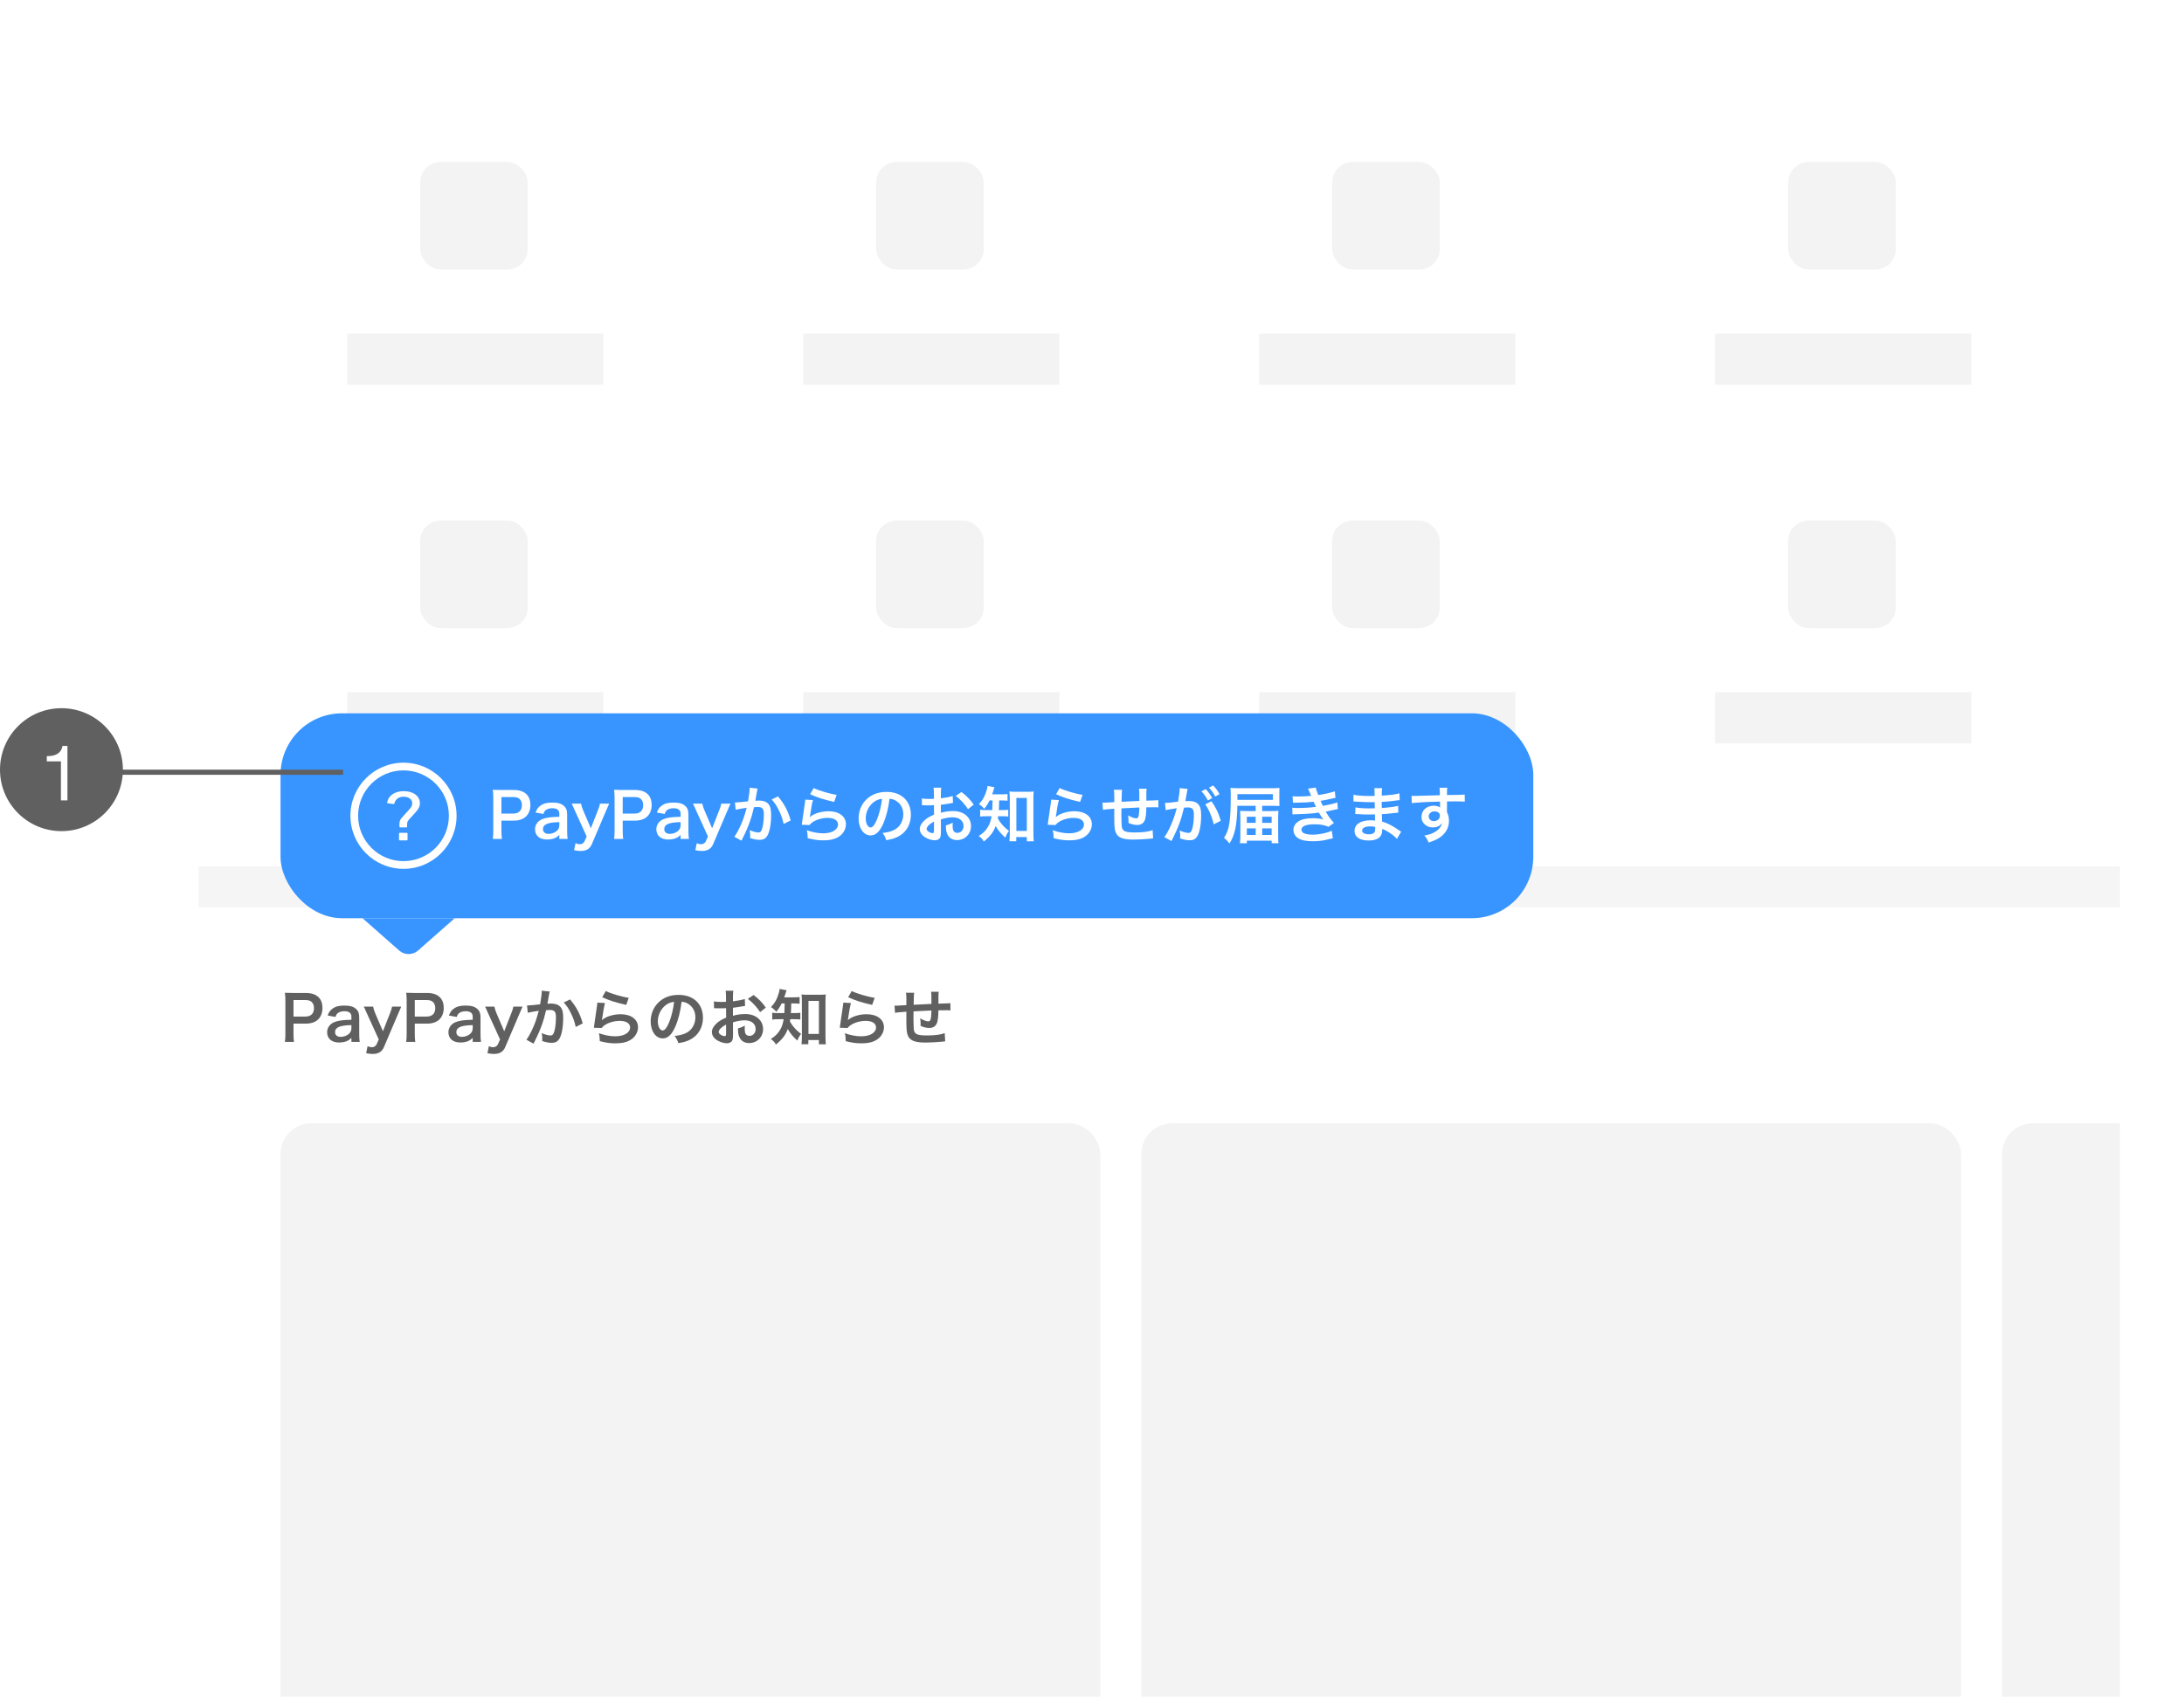<svg width="341" height="265" viewBox="0 0 341 265" fill="none" xmlns="http://www.w3.org/2000/svg">
<g clip-path="url(#clip0)">
<g filter="url(#filter0_d)">
<g clip-path="url(#clip1)">
<rect width="300" height="256" transform="translate(31 9)" fill="white"/>
<g filter="url(#filter1_d)">
<rect x="31" y="9" width="300" height="260.279" fill="white"/>
</g>
<rect x="43.8" y="175.429" width="128" height="144" rx="4.8" fill="#F3F3F3"/>
<rect x="178.2" y="175.429" width="128" height="144" rx="4.8" fill="#F3F3F3"/>
<rect x="312.6" y="175.429" width="128" height="144" rx="4.8" fill="#F3F3F3"/>
<path d="M45.902 162.716C45.845 162.351 45.826 161.986 45.826 161.468V159.865H47.659C48.581 159.865 49.234 159.644 49.704 159.173C50.126 158.732 50.347 158.137 50.347 157.407C50.347 156.716 50.146 156.14 49.752 155.756C49.291 155.295 48.638 155.074 47.707 155.074H45.701C45.192 155.074 44.894 155.065 44.482 155.045C44.539 155.477 44.558 155.823 44.558 156.284V161.477C44.558 161.996 44.539 162.332 44.482 162.716H45.902ZM45.826 158.761V156.178H47.659C48.168 156.178 48.485 156.284 48.706 156.524C48.917 156.745 49.022 157.061 49.022 157.445C49.022 158.29 48.542 158.761 47.659 158.761H45.826ZM54.868 162.716H56.164C56.107 162.284 56.087 162.025 56.087 161.516V158.933C56.087 158.281 55.963 157.916 55.636 157.609C55.223 157.205 54.667 157.042 53.745 157.042C52.919 157.042 52.382 157.186 51.911 157.532C51.547 157.791 51.374 158.041 51.153 158.597L52.382 158.818C52.497 158.473 52.583 158.338 52.766 158.204C52.987 158.031 53.38 157.925 53.764 157.925C54.494 157.925 54.868 158.213 54.868 158.77V159.26C53.495 159.289 52.785 159.385 52.161 159.644C51.499 159.922 51.076 160.527 51.076 161.199C51.076 162.207 51.787 162.812 52.958 162.812C53.265 162.812 53.572 162.773 53.851 162.697C54.244 162.591 54.484 162.457 54.868 162.092V162.716ZM54.868 160.575C54.868 160.911 54.753 161.189 54.523 161.42C54.196 161.737 53.697 161.929 53.188 161.929C52.651 161.929 52.315 161.65 52.315 161.199C52.315 160.45 53.035 160.133 54.868 160.095V160.575ZM59.138 162.332L58.812 163.071C58.677 163.369 58.399 163.551 58.063 163.551C57.842 163.551 57.66 163.503 57.391 163.388L57.17 164.482C57.612 164.569 57.89 164.597 58.178 164.597C59.071 164.597 59.637 164.261 59.945 163.532L62.133 158.396C62.421 157.724 62.594 157.33 62.652 157.205H61.221C61.164 157.513 61.087 157.753 60.857 158.338L59.791 161.055L58.62 158.329C58.447 157.935 58.303 157.484 58.255 157.205H56.796C56.911 157.417 56.921 157.445 57.343 158.396L59.138 162.332ZM64.84 162.716C64.782 162.351 64.763 161.986 64.763 161.468V159.865H66.597C67.518 159.865 68.171 159.644 68.641 159.173C69.064 158.732 69.285 158.137 69.285 157.407C69.285 156.716 69.083 156.14 68.689 155.756C68.229 155.295 67.576 155.074 66.645 155.074H64.638C64.129 155.074 63.832 155.065 63.419 155.045C63.477 155.477 63.496 155.823 63.496 156.284V161.477C63.496 161.996 63.477 162.332 63.419 162.716H64.84ZM64.763 158.761V156.178H66.597C67.106 156.178 67.422 156.284 67.643 156.524C67.854 156.745 67.96 157.061 67.96 157.445C67.96 158.29 67.48 158.761 66.597 158.761H64.763ZM73.806 162.716H75.102C75.044 162.284 75.025 162.025 75.025 161.516V158.933C75.025 158.281 74.9 157.916 74.574 157.609C74.161 157.205 73.604 157.042 72.683 157.042C71.857 157.042 71.319 157.186 70.849 157.532C70.484 157.791 70.311 158.041 70.091 158.597L71.319 158.818C71.434 158.473 71.521 158.338 71.703 158.204C71.924 158.031 72.318 157.925 72.702 157.925C73.431 157.925 73.806 158.213 73.806 158.77V159.26C72.433 159.289 71.722 159.385 71.099 159.644C70.436 159.922 70.014 160.527 70.014 161.199C70.014 162.207 70.724 162.812 71.895 162.812C72.203 162.812 72.51 162.773 72.788 162.697C73.182 162.591 73.422 162.457 73.806 162.092V162.716ZM73.806 160.575C73.806 160.911 73.691 161.189 73.46 161.42C73.134 161.737 72.635 161.929 72.126 161.929C71.588 161.929 71.252 161.65 71.252 161.199C71.252 160.45 71.972 160.133 73.806 160.095V160.575ZM78.076 162.332L77.749 163.071C77.615 163.369 77.337 163.551 77.001 163.551C76.78 163.551 76.597 163.503 76.329 163.388L76.108 164.482C76.549 164.569 76.828 164.597 77.116 164.597C78.008 164.597 78.575 164.261 78.882 163.532L81.071 158.396C81.359 157.724 81.532 157.33 81.589 157.205H80.159C80.101 157.513 80.025 157.753 79.794 158.338L78.728 161.055L77.557 158.329C77.385 157.935 77.24 157.484 77.192 157.205H75.733C75.849 157.417 75.858 157.445 76.281 158.396L78.076 162.332ZM84.584 154.719C84.584 154.796 84.584 154.863 84.584 154.901C84.584 155.218 84.507 155.804 84.334 156.841C83.806 156.917 82.645 157.033 82.289 157.033L82.405 158.165C82.721 158.079 83.633 157.916 84.123 157.858C83.739 159.231 83.605 159.634 83.192 160.575C82.865 161.305 82.481 161.996 82.193 162.38L83.307 162.994C83.355 162.898 83.355 162.889 83.384 162.831C83.48 162.639 83.48 162.639 83.528 162.543C84.085 161.42 84.344 160.805 84.68 159.845C84.891 159.221 84.977 158.933 85.265 157.762C85.486 157.743 85.63 157.733 85.822 157.733C86.581 157.733 86.801 157.993 86.801 158.876C86.801 159.692 86.705 160.565 86.552 161.065C86.408 161.535 86.254 161.717 85.976 161.717C85.64 161.717 85.093 161.573 84.574 161.343C84.651 161.717 84.67 161.909 84.67 162.159C84.67 162.255 84.661 162.389 84.651 162.581C85.294 162.783 85.688 162.86 86.129 162.86C86.638 162.86 86.926 162.745 87.195 162.428C87.656 161.9 87.934 160.585 87.934 158.933C87.934 158.06 87.809 157.599 87.483 157.234C87.166 156.898 86.696 156.725 86.062 156.725C85.88 156.725 85.745 156.735 85.467 156.754C85.496 156.629 85.496 156.61 85.534 156.399C85.669 155.679 85.669 155.679 85.697 155.477C85.726 155.324 85.736 155.276 85.755 155.151C85.774 155.045 85.803 154.94 85.832 154.853L84.584 154.719ZM88.021 156.562C88.472 157.052 88.779 157.493 89.125 158.204C89.489 158.924 89.71 159.557 89.893 160.383L90.987 159.826C90.574 158.348 89.969 157.205 89.009 156.082L88.021 156.562ZM94.03 155.737C95.125 156.245 96.133 156.562 97.774 156.937L98.168 155.833C97.083 155.679 95.249 155.132 94.587 154.767L94.03 155.737ZM93.262 156.581C93.253 156.793 93.243 156.908 93.205 157.138C93.032 158.271 92.878 159.337 92.802 159.932C92.754 160.297 92.754 160.335 92.725 160.508L93.934 160.546C94.136 160.316 94.194 160.258 94.366 160.133C95.01 159.692 95.902 159.433 96.757 159.433C97.774 159.433 98.379 159.817 98.379 160.46C98.379 161.276 97.438 161.842 96.085 161.842C95.269 161.842 94.443 161.689 93.502 161.362C93.618 161.813 93.637 162.005 93.646 162.601C94.741 162.869 95.269 162.937 96.094 162.937C97.208 162.937 98.005 162.735 98.629 162.284C99.243 161.842 99.618 161.132 99.618 160.431C99.618 159.202 98.542 158.396 96.91 158.396C95.749 158.396 94.558 158.77 94.001 159.308L93.982 159.289C94.011 159.145 94.011 159.145 94.03 159.01C94.155 158.069 94.318 157.177 94.462 156.649L93.262 156.581ZM106.424 156.447C106.846 156.485 107.096 156.562 107.393 156.735C108.161 157.196 108.574 157.945 108.574 158.866C108.574 159.893 108.075 160.805 107.24 161.266C106.789 161.525 106.213 161.679 105.329 161.794C105.637 162.197 105.752 162.409 105.915 162.917C106.587 162.802 106.961 162.706 107.422 162.514C108.891 161.919 109.755 160.594 109.755 158.933C109.755 156.773 108.257 155.372 105.953 155.372C104.59 155.372 103.457 155.833 102.651 156.716C101.969 157.465 101.595 158.453 101.595 159.509C101.595 161.055 102.382 162.169 103.477 162.169C104.264 162.169 104.878 161.602 105.425 160.364C105.905 159.279 106.241 157.954 106.424 156.447ZM105.253 156.457C105.137 157.541 104.821 158.837 104.456 159.701C104.11 160.527 103.784 160.93 103.467 160.93C103.045 160.93 102.709 160.306 102.709 159.519C102.709 158.492 103.208 157.503 104.014 156.927C104.408 156.649 104.753 156.514 105.253 156.457ZM114.44 159.663C115.121 159.452 115.707 159.346 116.283 159.346C117.31 159.346 117.982 159.884 117.982 160.709C117.982 161.324 117.579 161.775 117.013 161.775C116.744 161.775 116.513 161.65 116.408 161.449C116.312 161.266 116.273 161.007 116.273 160.604C116.273 160.45 116.273 160.364 116.293 160.181C115.88 160.402 115.717 160.469 115.227 160.604C115.227 161.189 115.265 161.506 115.39 161.833C115.64 162.524 116.187 162.898 116.965 162.898C118.213 162.898 119.144 161.957 119.144 160.709C119.144 159.346 118.001 158.367 116.398 158.367C115.697 158.367 115.093 158.444 114.44 158.636V157.388C114.805 157.349 114.997 157.321 115.313 157.263C115.976 157.148 116.158 157.119 116.331 157.09L116.293 156.015C115.803 156.169 115.16 156.293 114.44 156.38V155.765C114.44 155.228 114.449 155.026 114.497 154.719H113.297C113.345 155.026 113.355 155.276 113.355 155.823V156.457C113.249 156.457 113.201 156.457 112.971 156.466C112.837 156.476 112.731 156.476 112.635 156.476C112.126 156.476 111.742 156.447 111.473 156.389L111.483 157.465C111.569 157.455 111.646 157.455 111.685 157.455C111.713 157.455 111.8 157.455 111.925 157.465C112.04 157.465 112.309 157.474 112.453 157.474C112.693 157.474 112.827 157.474 112.971 157.465C113.288 157.445 113.288 157.445 113.365 157.445L113.374 158.924C112.741 159.193 112.318 159.442 111.973 159.74C111.445 160.201 111.147 160.709 111.147 161.161C111.147 161.573 111.329 161.948 111.675 162.245C112.155 162.658 112.885 162.927 113.489 162.927C113.941 162.927 114.286 162.706 114.373 162.37C114.43 162.178 114.449 161.948 114.449 161.554L114.44 159.663ZM113.365 161.41C113.365 161.727 113.317 161.813 113.153 161.813C112.971 161.813 112.731 161.737 112.539 161.602C112.318 161.468 112.222 161.324 112.222 161.161C112.222 160.815 112.645 160.393 113.365 160.009V161.41ZM119.566 157.359C119.057 156.61 118.501 156.034 117.665 155.391L116.763 155.996C117.502 156.553 118.203 157.311 118.683 158.069L119.566 157.359ZM122.513 156.706C122.504 157.407 122.485 157.916 122.465 158.213H121.649C121.093 158.213 120.853 158.204 120.574 158.156V159.231C120.853 159.183 121.112 159.173 121.621 159.173H122.36C122.264 159.73 122.149 160.133 121.966 160.527C121.611 161.247 121.112 161.794 120.353 162.265C120.747 162.543 120.939 162.745 121.15 163.129C122.177 162.274 122.629 161.679 123.003 160.7C123.32 161.305 123.8 161.881 124.491 162.514C124.673 162.063 124.827 161.785 125.077 161.468C124.491 161.017 124.203 160.738 123.829 160.258C123.627 160.009 123.55 159.893 123.329 159.5C123.358 159.356 123.368 159.308 123.387 159.173H124.03C124.443 159.173 124.702 159.183 124.961 159.221V158.165C124.693 158.204 124.472 158.213 124.059 158.213H123.483C123.521 157.724 123.521 157.724 123.541 156.706H123.896C124.261 156.706 124.568 156.725 124.846 156.754V155.708C124.577 155.746 124.347 155.756 123.896 155.756H122.446C122.533 155.516 122.59 155.353 122.648 155.151C122.734 154.863 122.763 154.777 122.811 154.652L121.726 154.441C121.717 154.623 121.688 154.786 121.611 155.036C121.342 155.996 120.997 156.629 120.382 157.282C120.747 157.522 120.958 157.714 121.208 158.012C121.592 157.541 121.774 157.253 122.043 156.706H122.513ZM126.209 162.428H127.861V163.09H128.945C128.907 162.735 128.888 162.322 128.888 161.881V156.322C128.888 155.881 128.897 155.612 128.936 155.305C128.657 155.343 128.427 155.353 128.043 155.353H126.027C125.614 155.353 125.422 155.343 125.144 155.305C125.182 155.621 125.201 155.938 125.201 156.322V161.977C125.201 162.361 125.173 162.773 125.144 163.081H126.209V162.428ZM126.229 156.313H127.861V161.468H126.229V156.313ZM132.43 155.737C133.525 156.245 134.533 156.562 136.174 156.937L136.568 155.833C135.483 155.679 133.649 155.132 132.987 154.767L132.43 155.737ZM131.662 156.581C131.653 156.793 131.643 156.908 131.605 157.138C131.432 158.271 131.278 159.337 131.201 159.932C131.153 160.297 131.153 160.335 131.125 160.508L132.334 160.546C132.536 160.316 132.593 160.258 132.766 160.133C133.409 159.692 134.302 159.433 135.157 159.433C136.174 159.433 136.779 159.817 136.779 160.46C136.779 161.276 135.838 161.842 134.485 161.842C133.669 161.842 132.843 161.689 131.902 161.362C132.017 161.813 132.037 162.005 132.046 162.601C133.141 162.869 133.669 162.937 134.494 162.937C135.608 162.937 136.405 162.735 137.029 162.284C137.643 161.842 138.017 161.132 138.017 160.431C138.017 159.202 136.942 158.396 135.31 158.396C134.149 158.396 132.958 158.77 132.401 159.308L132.382 159.289C132.411 159.145 132.411 159.145 132.43 159.01C132.555 158.069 132.718 157.177 132.862 156.649L131.662 156.581ZM147.502 161.343C146.878 161.593 145.976 161.708 144.728 161.708C143.163 161.708 142.75 161.506 142.673 160.7C142.654 160.508 142.625 159.461 142.625 158.962C142.625 158.914 142.625 158.818 142.625 158.761C142.635 158.252 142.635 158.252 142.635 158.204C142.635 158.079 142.635 158.069 142.635 157.945C143.969 157.868 143.969 157.868 145.429 157.81C145.419 158.348 145.39 158.732 145.342 159.01C145.285 159.385 145.179 159.509 144.929 159.509C144.641 159.509 144.19 159.337 143.672 159.039C143.72 159.385 143.739 159.567 143.739 159.826C143.739 159.961 143.739 160.018 143.729 160.21C144.229 160.441 144.651 160.537 145.102 160.537C145.669 160.537 146.062 160.297 146.273 159.817C146.427 159.471 146.513 158.751 146.523 157.781C146.974 157.781 147.521 157.772 147.857 157.772C148.097 157.772 148.184 157.772 148.405 157.801L148.385 156.658C148.069 156.697 148.069 156.697 146.523 156.745C146.523 156.697 146.523 156.658 146.523 156.639C146.523 156.62 146.523 156.553 146.523 156.437C146.523 156.38 146.523 156.293 146.523 156.149V155.545C146.523 155.305 146.533 155.189 146.571 154.882H145.371C145.429 155.257 145.429 155.257 145.429 156.783C143.998 156.85 143.998 156.85 142.654 156.917C142.683 155.401 142.683 155.401 142.741 155.045H141.454C141.512 155.391 141.521 155.66 141.521 156.677C141.521 156.735 141.521 156.821 141.512 156.975C140.561 157.033 140.033 157.061 139.947 157.061C139.899 157.061 139.803 157.061 139.669 157.052L139.745 158.175C140.177 158.098 140.177 158.098 141.521 158.002C141.512 158.751 141.512 158.789 141.512 158.933C141.512 160.585 141.55 161.122 141.685 161.554C141.973 162.476 142.75 162.821 144.545 162.821C145.179 162.821 146.446 162.754 147.147 162.677C147.473 162.639 147.473 162.639 147.579 162.629L147.502 161.343Z" fill="#606060"/>
<rect x="31" y="135.296" width="300" height="6.4" fill="#F5F5F5"/>
<g opacity="0.9">
<rect x="279.2" y="81.295" width="16.8" height="16.8" rx="3.2" fill="#F2F2F2"/>
<rect x="267.8" y="108.095" width="40" height="8" fill="#F2F2F2"/>
</g>
<g opacity="0.9">
<rect x="208" y="81.295" width="16.8" height="16.8" rx="3.2" fill="#F2F2F2"/>
<rect x="196.6" y="108.095" width="40" height="8" fill="#F2F2F2"/>
</g>
<g opacity="0.9">
<rect x="136.8" y="81.295" width="16.8" height="16.8" rx="3.2" fill="#F2F2F2"/>
<rect x="125.4" y="108.095" width="40" height="8" fill="#F2F2F2"/>
</g>
<g opacity="0.9">
<rect x="65.6" y="81.295" width="16.8" height="16.8" rx="3.2" fill="#F2F2F2"/>
<rect x="54.2" y="108.095" width="40" height="8" fill="#F2F2F2"/>
</g>
<g opacity="0.9">
<rect x="279.2" y="25.295" width="16.8" height="16.8" rx="3.2" fill="#F2F2F2"/>
<rect x="267.8" y="52.095" width="40" height="8" fill="#F2F2F2"/>
</g>
<g opacity="0.9">
<rect x="208" y="25.295" width="16.8" height="16.8" rx="3.2" fill="#F2F2F2"/>
<rect x="196.6" y="52.095" width="40" height="8" fill="#F2F2F2"/>
</g>
<g opacity="0.9">
<rect x="136.8" y="25.295" width="16.8" height="16.8" rx="3.2" fill="#F2F2F2"/>
<rect x="125.4" y="52.095" width="40" height="8" fill="#F2F2F2"/>
</g>
<g opacity="0.9">
<rect x="65.6" y="25.295" width="16.8" height="16.8" rx="3.2" fill="#F2F2F2"/>
<rect x="54.2" y="52.095" width="40" height="8" fill="#F2F2F2"/>
</g>
<g filter="url(#filter2_d)">
<rect x="43.8" y="106.6" width="195.6" height="32" rx="9.6" fill="#3895FF"/>
<path fill-rule="evenodd" clip-rule="evenodd" d="M71.287 122.6C71.287 127.177 67.577 130.888 63 130.888C58.423 130.888 54.712 127.177 54.712 122.6C54.712 118.023 58.423 114.312 63 114.312C67.577 114.312 71.287 118.023 71.287 122.6ZM55.913 122.6C55.913 126.514 59.086 129.687 63 129.687C66.914 129.687 70.088 126.514 70.088 122.6C70.088 118.685 66.914 115.512 63 115.512C59.086 115.512 55.913 118.685 55.913 122.6Z" fill="white"/>
<path fill-rule="evenodd" clip-rule="evenodd" d="M62.37 123.852V124.308C62.37 124.374 62.426 124.419 62.509 124.418H63.425C63.508 124.418 63.564 124.373 63.564 124.307V123.951C63.564 123.573 63.647 123.417 63.925 123.117L64.855 122.093C65.327 121.57 65.563 121.181 65.563 120.647C65.563 119.546 64.549 118.756 63.05 118.756C61.607 118.756 60.649 119.457 60.44 120.525C60.426 120.592 60.468 120.636 60.552 120.647L61.426 120.77C61.51 120.781 61.565 120.747 61.579 120.681C61.745 120.002 62.245 119.624 63.022 119.624C63.814 119.624 64.369 120.024 64.369 120.658C64.369 121.037 64.202 121.293 63.717 121.827L62.786 122.85C62.495 123.173 62.37 123.406 62.37 123.852ZM62.44 125.264C62.356 125.264 62.301 125.309 62.301 125.375V126.332C62.301 126.399 62.356 126.443 62.44 126.443H63.495C63.578 126.443 63.634 126.399 63.634 126.332V125.375C63.634 125.309 63.578 125.264 63.495 125.264H62.44Z" fill="white"/>
<path d="M78.365 126.215C78.307 125.85 78.288 125.485 78.288 124.967V123.364H80.122C81.043 123.364 81.696 123.143 82.167 122.672C82.589 122.231 82.81 121.636 82.81 120.906C82.81 120.215 82.608 119.639 82.215 119.255C81.754 118.794 81.101 118.573 80.17 118.573H78.163C77.655 118.573 77.357 118.564 76.944 118.544C77.002 118.976 77.021 119.322 77.021 119.783V124.976C77.021 125.495 77.002 125.831 76.944 126.215H78.365ZM78.288 122.26V119.677H80.122C80.631 119.677 80.947 119.783 81.168 120.023C81.379 120.244 81.485 120.56 81.485 120.944C81.485 121.789 81.005 122.26 80.122 122.26H78.288ZM87.331 126.215H88.627C88.569 125.783 88.55 125.524 88.55 125.015V122.432C88.55 121.78 88.425 121.415 88.099 121.108C87.686 120.704 87.129 120.541 86.208 120.541C85.382 120.541 84.844 120.685 84.374 121.031C84.009 121.29 83.836 121.54 83.616 122.096L84.844 122.317C84.96 121.972 85.046 121.837 85.228 121.703C85.449 121.53 85.843 121.424 86.227 121.424C86.956 121.424 87.331 121.712 87.331 122.269V122.759C85.958 122.788 85.248 122.884 84.624 123.143C83.961 123.421 83.539 124.026 83.539 124.698C83.539 125.706 84.249 126.311 85.42 126.311C85.728 126.311 86.035 126.272 86.313 126.196C86.707 126.09 86.947 125.956 87.331 125.591V126.215ZM87.331 124.074C87.331 124.41 87.216 124.688 86.985 124.919C86.659 125.236 86.16 125.428 85.651 125.428C85.113 125.428 84.777 125.149 84.777 124.698C84.777 123.949 85.497 123.632 87.331 123.594V124.074ZM91.601 125.831L91.274 126.57C91.14 126.868 90.862 127.05 90.525 127.05C90.305 127.05 90.122 127.002 89.853 126.887L89.633 127.981C90.074 128.068 90.353 128.096 90.641 128.096C91.534 128.096 92.1 127.76 92.407 127.031L94.596 121.895C94.884 121.223 95.057 120.829 95.114 120.704H93.684C93.626 121.012 93.549 121.252 93.319 121.837L92.254 124.554L91.082 121.828C90.909 121.434 90.766 120.983 90.718 120.704H89.258C89.374 120.916 89.383 120.944 89.805 121.895L91.601 125.831ZM97.302 126.215C97.245 125.85 97.226 125.485 97.226 124.967V123.364H99.059C99.981 123.364 100.634 123.143 101.104 122.672C101.526 122.231 101.747 121.636 101.747 120.906C101.747 120.215 101.546 119.639 101.152 119.255C100.691 118.794 100.038 118.573 99.107 118.573H97.101C96.592 118.573 96.294 118.564 95.882 118.544C95.939 118.976 95.959 119.322 95.959 119.783V124.976C95.959 125.495 95.939 125.831 95.882 126.215H97.302ZM97.226 122.26V119.677H99.059C99.568 119.677 99.885 119.783 100.106 120.023C100.317 120.244 100.422 120.56 100.422 120.944C100.422 121.789 99.942 122.26 99.059 122.26H97.226ZM106.268 126.215H107.564C107.507 125.783 107.487 125.524 107.487 125.015V122.432C107.487 121.78 107.363 121.415 107.036 121.108C106.623 120.704 106.067 120.541 105.145 120.541C104.319 120.541 103.782 120.685 103.311 121.031C102.947 121.29 102.774 121.54 102.553 122.096L103.782 122.317C103.897 121.972 103.983 121.837 104.166 121.703C104.387 121.53 104.78 121.424 105.164 121.424C105.894 121.424 106.268 121.712 106.268 122.269V122.759C104.895 122.788 104.185 122.884 103.561 123.143C102.899 123.421 102.476 124.026 102.476 124.698C102.476 125.706 103.187 126.311 104.358 126.311C104.665 126.311 104.972 126.272 105.251 126.196C105.644 126.09 105.884 125.956 106.268 125.591V126.215ZM106.268 124.074C106.268 124.41 106.153 124.688 105.923 124.919C105.596 125.236 105.097 125.428 104.588 125.428C104.051 125.428 103.715 125.149 103.715 124.698C103.715 123.949 104.435 123.632 106.268 123.594V124.074ZM110.538 125.831L110.212 126.57C110.077 126.868 109.799 127.05 109.463 127.05C109.242 127.05 109.06 127.002 108.791 126.887L108.57 127.981C109.012 128.068 109.29 128.096 109.578 128.096C110.471 128.096 111.037 127.76 111.345 127.031L113.533 121.895C113.821 121.223 113.994 120.829 114.052 120.704H112.621C112.564 121.012 112.487 121.252 112.257 121.837L111.191 124.554L110.02 121.828C109.847 121.434 109.703 120.983 109.655 120.704H108.196C108.311 120.916 108.321 120.944 108.743 121.895L110.538 125.831ZM117.046 118.218C117.046 118.295 117.046 118.362 117.046 118.4C117.046 118.717 116.97 119.303 116.797 120.34C116.269 120.416 115.107 120.532 114.752 120.532L114.867 121.664C115.184 121.578 116.096 121.415 116.586 121.357C116.202 122.73 116.067 123.133 115.654 124.074C115.328 124.804 114.944 125.495 114.656 125.879L115.77 126.493C115.818 126.397 115.818 126.388 115.846 126.33C115.942 126.138 115.942 126.138 115.99 126.042C116.547 124.919 116.806 124.304 117.142 123.344C117.354 122.72 117.44 122.432 117.728 121.261C117.949 121.242 118.093 121.232 118.285 121.232C119.043 121.232 119.264 121.492 119.264 122.375C119.264 123.191 119.168 124.064 119.014 124.564C118.87 125.034 118.717 125.216 118.438 125.216C118.102 125.216 117.555 125.072 117.037 124.842C117.114 125.216 117.133 125.408 117.133 125.658C117.133 125.754 117.123 125.888 117.114 126.08C117.757 126.282 118.15 126.359 118.592 126.359C119.101 126.359 119.389 126.244 119.658 125.927C120.118 125.399 120.397 124.084 120.397 122.432C120.397 121.559 120.272 121.098 119.946 120.733C119.629 120.397 119.158 120.224 118.525 120.224C118.342 120.224 118.208 120.234 117.93 120.253C117.958 120.128 117.958 120.109 117.997 119.898C118.131 119.178 118.131 119.178 118.16 118.976C118.189 118.823 118.198 118.775 118.218 118.65C118.237 118.544 118.266 118.439 118.294 118.352L117.046 118.218ZM120.483 120.061C120.934 120.551 121.242 120.992 121.587 121.703C121.952 122.423 122.173 123.056 122.355 123.882L123.45 123.325C123.037 121.847 122.432 120.704 121.472 119.581L120.483 120.061ZM126.493 119.236C127.587 119.744 128.595 120.061 130.237 120.436L130.63 119.332C129.546 119.178 127.712 118.631 127.05 118.266L126.493 119.236ZM125.725 120.08C125.715 120.292 125.706 120.407 125.667 120.637C125.494 121.77 125.341 122.836 125.264 123.431C125.216 123.796 125.216 123.834 125.187 124.007L126.397 124.045C126.598 123.815 126.656 123.757 126.829 123.632C127.472 123.191 128.365 122.932 129.219 122.932C130.237 122.932 130.842 123.316 130.842 123.959C130.842 124.775 129.901 125.341 128.547 125.341C127.731 125.341 126.906 125.188 125.965 124.861C126.08 125.312 126.099 125.504 126.109 126.1C127.203 126.368 127.731 126.436 128.557 126.436C129.67 126.436 130.467 126.234 131.091 125.783C131.706 125.341 132.08 124.631 132.08 123.93C132.08 122.701 131.005 121.895 129.373 121.895C128.211 121.895 127.021 122.269 126.464 122.807L126.445 122.788C126.474 122.644 126.474 122.644 126.493 122.509C126.618 121.568 126.781 120.676 126.925 120.148L125.725 120.08ZM138.886 119.946C139.309 119.984 139.558 120.061 139.856 120.234C140.624 120.695 141.037 121.444 141.037 122.365C141.037 123.392 140.538 124.304 139.702 124.765C139.251 125.024 138.675 125.178 137.792 125.293C138.099 125.696 138.214 125.908 138.378 126.416C139.05 126.301 139.424 126.205 139.885 126.013C141.354 125.418 142.218 124.093 142.218 122.432C142.218 120.272 140.72 118.871 138.416 118.871C137.053 118.871 135.92 119.332 135.114 120.215C134.432 120.964 134.058 121.952 134.058 123.008C134.058 124.554 134.845 125.668 135.939 125.668C136.726 125.668 137.341 125.101 137.888 123.863C138.368 122.778 138.704 121.453 138.886 119.946ZM137.715 119.956C137.6 121.04 137.283 122.336 136.918 123.2C136.573 124.026 136.246 124.429 135.93 124.429C135.507 124.429 135.171 123.805 135.171 123.018C135.171 121.991 135.67 121.002 136.477 120.426C136.87 120.148 137.216 120.013 137.715 119.956ZM146.902 123.162C147.584 122.951 148.17 122.845 148.746 122.845C149.773 122.845 150.445 123.383 150.445 124.208C150.445 124.823 150.042 125.274 149.475 125.274C149.206 125.274 148.976 125.149 148.87 124.948C148.774 124.765 148.736 124.506 148.736 124.103C148.736 123.949 148.736 123.863 148.755 123.68C148.342 123.901 148.179 123.968 147.69 124.103C147.69 124.688 147.728 125.005 147.853 125.332C148.102 126.023 148.65 126.397 149.427 126.397C150.675 126.397 151.606 125.456 151.606 124.208C151.606 122.845 150.464 121.866 148.861 121.866C148.16 121.866 147.555 121.943 146.902 122.135V120.887C147.267 120.848 147.459 120.82 147.776 120.762C148.438 120.647 148.621 120.618 148.794 120.589L148.755 119.514C148.266 119.668 147.622 119.792 146.902 119.879V119.264C146.902 118.727 146.912 118.525 146.96 118.218H145.76C145.808 118.525 145.818 118.775 145.818 119.322V119.956C145.712 119.956 145.664 119.956 145.434 119.965C145.299 119.975 145.194 119.975 145.098 119.975C144.589 119.975 144.205 119.946 143.936 119.888L143.946 120.964C144.032 120.954 144.109 120.954 144.147 120.954C144.176 120.954 144.262 120.954 144.387 120.964C144.502 120.964 144.771 120.973 144.915 120.973C145.155 120.973 145.29 120.973 145.434 120.964C145.75 120.944 145.75 120.944 145.827 120.944L145.837 122.423C145.203 122.692 144.781 122.941 144.435 123.239C143.907 123.7 143.61 124.208 143.61 124.66C143.61 125.072 143.792 125.447 144.138 125.744C144.618 126.157 145.347 126.426 145.952 126.426C146.403 126.426 146.749 126.205 146.835 125.869C146.893 125.677 146.912 125.447 146.912 125.053L146.902 123.162ZM145.827 124.909C145.827 125.226 145.779 125.312 145.616 125.312C145.434 125.312 145.194 125.236 145.002 125.101C144.781 124.967 144.685 124.823 144.685 124.66C144.685 124.314 145.107 123.892 145.827 123.508V124.909ZM152.029 120.858C151.52 120.109 150.963 119.533 150.128 118.89L149.226 119.495C149.965 120.052 150.666 120.81 151.146 121.568L152.029 120.858ZM154.976 120.205C154.966 120.906 154.947 121.415 154.928 121.712H154.112C153.555 121.712 153.315 121.703 153.037 121.655V122.73C153.315 122.682 153.574 122.672 154.083 122.672H154.822C154.726 123.229 154.611 123.632 154.429 124.026C154.074 124.746 153.574 125.293 152.816 125.764C153.21 126.042 153.402 126.244 153.613 126.628C154.64 125.773 155.091 125.178 155.466 124.199C155.782 124.804 156.262 125.38 156.954 126.013C157.136 125.562 157.29 125.284 157.539 124.967C156.954 124.516 156.666 124.237 156.291 123.757C156.09 123.508 156.013 123.392 155.792 122.999C155.821 122.855 155.83 122.807 155.85 122.672H156.493C156.906 122.672 157.165 122.682 157.424 122.72V121.664C157.155 121.703 156.934 121.712 156.522 121.712H155.946C155.984 121.223 155.984 121.223 156.003 120.205H156.358C156.723 120.205 157.03 120.224 157.309 120.253V119.207C157.04 119.245 156.81 119.255 156.358 119.255H154.909C154.995 119.015 155.053 118.852 155.11 118.65C155.197 118.362 155.226 118.276 155.274 118.151L154.189 117.94C154.179 118.122 154.15 118.285 154.074 118.535C153.805 119.495 153.459 120.128 152.845 120.781C153.21 121.021 153.421 121.213 153.67 121.511C154.054 121.04 154.237 120.752 154.506 120.205H154.976ZM158.672 125.927H160.323V126.589H161.408C161.37 126.234 161.35 125.821 161.35 125.38V119.821C161.35 119.38 161.36 119.111 161.398 118.804C161.12 118.842 160.89 118.852 160.506 118.852H158.49C158.077 118.852 157.885 118.842 157.606 118.804C157.645 119.12 157.664 119.437 157.664 119.821V125.476C157.664 125.86 157.635 126.272 157.606 126.58H158.672V125.927ZM158.691 119.812H160.323V124.967H158.691V119.812ZM164.893 119.236C165.987 119.744 166.995 120.061 168.637 120.436L169.03 119.332C167.946 119.178 166.112 118.631 165.45 118.266L164.893 119.236ZM164.125 120.08C164.115 120.292 164.106 120.407 164.067 120.637C163.894 121.77 163.741 122.836 163.664 123.431C163.616 123.796 163.616 123.834 163.587 124.007L164.797 124.045C164.998 123.815 165.056 123.757 165.229 123.632C165.872 123.191 166.765 122.932 167.619 122.932C168.637 122.932 169.242 123.316 169.242 123.959C169.242 124.775 168.301 125.341 166.947 125.341C166.131 125.341 165.306 125.188 164.365 124.861C164.48 125.312 164.499 125.504 164.509 126.1C165.603 126.368 166.131 126.436 166.957 126.436C168.07 126.436 168.867 126.234 169.491 125.783C170.106 125.341 170.48 124.631 170.48 123.93C170.48 122.701 169.405 121.895 167.773 121.895C166.611 121.895 165.421 122.269 164.864 122.807L164.845 122.788C164.874 122.644 164.874 122.644 164.893 122.509C165.018 121.568 165.181 120.676 165.325 120.148L164.125 120.08ZM179.965 124.842C179.341 125.092 178.438 125.207 177.19 125.207C175.626 125.207 175.213 125.005 175.136 124.199C175.117 124.007 175.088 122.96 175.088 122.461C175.088 122.413 175.088 122.317 175.088 122.26C175.098 121.751 175.098 121.751 175.098 121.703C175.098 121.578 175.098 121.568 175.098 121.444C176.432 121.367 176.432 121.367 177.891 121.309C177.882 121.847 177.853 122.231 177.805 122.509C177.747 122.884 177.642 123.008 177.392 123.008C177.104 123.008 176.653 122.836 176.134 122.538C176.182 122.884 176.202 123.066 176.202 123.325C176.202 123.46 176.202 123.517 176.192 123.709C176.691 123.94 177.114 124.036 177.565 124.036C178.131 124.036 178.525 123.796 178.736 123.316C178.89 122.97 178.976 122.25 178.986 121.28C179.437 121.28 179.984 121.271 180.32 121.271C180.56 121.271 180.646 121.271 180.867 121.3L180.848 120.157C180.531 120.196 180.531 120.196 178.986 120.244C178.986 120.196 178.986 120.157 178.986 120.138C178.986 120.119 178.986 120.052 178.986 119.936C178.986 119.879 178.986 119.792 178.986 119.648V119.044C178.986 118.804 178.995 118.688 179.034 118.381H177.834C177.891 118.756 177.891 118.756 177.891 120.282C176.461 120.349 176.461 120.349 175.117 120.416C175.146 118.9 175.146 118.9 175.203 118.544H173.917C173.974 118.89 173.984 119.159 173.984 120.176C173.984 120.234 173.984 120.32 173.974 120.474C173.024 120.532 172.496 120.56 172.41 120.56C172.362 120.56 172.266 120.56 172.131 120.551L172.208 121.674C172.64 121.597 172.64 121.597 173.984 121.501C173.974 122.25 173.974 122.288 173.974 122.432C173.974 124.084 174.013 124.621 174.147 125.053C174.435 125.975 175.213 126.32 177.008 126.32C177.642 126.32 178.909 126.253 179.61 126.176C179.936 126.138 179.936 126.138 180.042 126.128L179.965 124.842ZM188.182 120.82C188.71 121.52 189.306 122.932 189.498 123.94L190.592 123.392C190.314 122.288 189.814 121.252 189.152 120.34L188.182 120.82ZM185.36 118.708C185.379 118.612 185.408 118.487 185.437 118.41L184.189 118.285C184.189 118.362 184.189 118.42 184.189 118.458C184.189 118.784 184.122 119.332 183.939 120.397C182.826 120.541 182.326 120.589 181.894 120.599L182.01 121.732C182.144 121.693 182.25 121.664 182.403 121.636L183.277 121.492C183.584 121.434 183.584 121.434 183.728 121.415C183.277 123.2 182.538 124.928 181.798 125.936L182.912 126.551C183.968 124.458 184.4 123.296 184.87 121.328C185.091 121.309 185.245 121.3 185.446 121.3C186.186 121.3 186.406 121.559 186.406 122.442C186.406 123.258 186.31 124.132 186.157 124.631C186.013 125.101 185.859 125.284 185.581 125.284C185.245 125.284 184.698 125.13 184.179 124.9C184.256 125.274 184.275 125.466 184.275 125.716C184.275 125.812 184.266 125.956 184.256 126.138C184.899 126.349 185.293 126.426 185.734 126.426C186.243 126.426 186.531 126.311 186.8 125.994C187.261 125.466 187.539 124.151 187.539 122.5C187.539 121.626 187.414 121.165 187.088 120.8C186.771 120.464 186.301 120.292 185.667 120.292C185.494 120.292 185.36 120.301 185.072 120.311C185.101 120.186 185.101 120.186 185.13 120.023C185.226 119.504 185.293 119.111 185.341 118.832L185.36 118.708ZM187.587 118.775C188.01 119.236 188.278 119.62 188.595 120.205L189.267 119.85C188.941 119.255 188.682 118.89 188.259 118.439L187.587 118.775ZM190.41 119.226C190.112 118.679 189.843 118.314 189.411 117.872L188.768 118.208C189.142 118.621 189.459 119.072 189.747 119.6L190.41 119.226ZM196.054 121.866H194.73C194.23 121.866 193.971 121.856 193.626 121.828C193.645 122.125 193.664 122.576 193.664 122.903V125.706C193.664 126.186 193.645 126.589 193.597 126.887H194.672V126.493H198.55V126.887H199.616C199.578 126.589 199.568 126.292 199.568 125.764V122.941C199.568 122.557 199.578 122.212 199.606 121.828C199.338 121.856 198.973 121.866 198.474 121.866H197.072V121.04H198.723C199.126 121.04 199.462 121.05 199.77 121.069C199.76 120.887 199.75 120.599 199.75 120.234V119.111C199.75 118.669 199.75 118.496 199.77 118.247C199.453 118.285 199.136 118.295 198.666 118.295H193.366C192.8 118.295 192.426 118.276 192.109 118.247C192.147 118.573 192.166 118.852 192.166 119.341C192.166 121.463 192.099 122.749 191.955 123.709C191.802 124.717 191.6 125.293 191.11 126.061C191.427 126.292 191.706 126.58 191.955 126.935C192.819 125.62 193.136 124.093 193.194 121.04H196.054V121.866ZM196.054 122.749V123.709H194.672V122.749H196.054ZM196.054 124.573V125.6H194.672V124.573H196.054ZM197.072 125.6V124.573H198.55V125.6H197.072ZM197.072 123.709V122.749H198.55V123.709H197.072ZM193.203 120.119V119.226H198.752V120.119H193.203ZM201.872 120.57C202.074 120.56 202.122 120.551 202.525 120.551C203.638 120.541 204.33 120.503 205.098 120.416C205.174 120.589 205.203 120.647 205.299 120.848C205.376 121.031 205.414 121.088 205.472 121.204C204.56 121.328 203.763 121.386 202.755 121.386C202.102 121.386 202.045 121.386 201.766 121.348L201.805 122.394C201.968 122.375 202.035 122.375 202.198 122.365C204.282 122.298 204.896 122.26 205.914 122.106C206.317 122.768 206.499 123.037 206.653 123.181C206.134 123.047 205.578 122.98 204.992 122.98C204.022 122.98 203.254 123.143 202.755 123.46C202.237 123.796 201.949 124.276 201.949 124.794C201.949 125.332 202.227 125.821 202.688 126.109C203.226 126.436 203.926 126.58 205.03 126.58C205.875 126.58 206.672 126.474 207.488 126.253C207.93 126.138 207.93 126.138 208.112 126.109L207.939 124.928C207.334 125.264 205.981 125.552 204.982 125.552C204.426 125.552 203.917 125.476 203.61 125.341C203.36 125.236 203.197 125.015 203.197 124.784C203.197 124.554 203.341 124.352 203.61 124.199C203.936 124.026 204.493 123.93 205.222 123.93C206.163 123.93 206.739 124.036 207.43 124.324L208.275 123.719C207.642 122.989 207.488 122.788 206.989 121.962C207.104 121.933 207.104 121.933 207.344 121.885C207.574 121.837 207.891 121.77 208.285 121.674C208.506 121.616 208.707 121.578 208.89 121.549L208.794 120.503C208.544 120.608 208.429 120.647 207.882 120.781C207.824 120.791 207.382 120.887 206.557 121.06C206.394 120.752 206.336 120.628 206.182 120.272C206.48 120.234 207.546 120.023 208.189 119.869C208.419 119.821 208.419 119.821 208.515 119.802L208.419 118.784C207.757 119.005 206.643 119.255 205.827 119.36C205.568 118.727 205.472 118.439 205.434 118.199L204.234 118.362C204.243 118.381 204.378 118.679 204.618 119.236C204.694 119.408 204.694 119.408 204.723 119.485C203.994 119.562 203.475 119.591 202.746 119.591C202.323 119.591 202.102 119.581 201.824 119.552L201.872 120.57ZM218.768 125.082C218.634 125.005 218.586 124.967 218.422 124.861C217.386 124.132 216.637 123.757 215.792 123.508C215.782 123.277 215.782 123.277 215.754 122.346C216.128 122.327 216.272 122.317 216.406 122.308C217.126 122.24 217.558 122.192 217.702 122.173C217.923 122.144 218.163 122.116 218.326 122.106L218.298 121.05C217.866 121.165 217.712 121.184 217.107 121.261C216.224 121.357 216.224 121.357 215.744 121.386C215.734 120.791 215.734 120.676 215.725 120.436C216.57 120.388 216.944 120.359 217.789 120.244C218.336 120.167 218.336 120.167 218.547 120.157L218.499 119.092C217.875 119.274 217.04 119.38 215.734 119.456C215.744 118.669 215.754 118.544 215.802 118.285H214.582C214.621 118.525 214.621 118.535 214.63 119.495C214.39 119.504 214.064 119.514 213.91 119.514C212.806 119.514 211.818 119.437 211.328 119.312L211.318 120.378C211.386 120.378 211.434 120.378 211.472 120.378C211.501 120.378 211.578 120.378 211.683 120.388C212.326 120.436 213.565 120.484 214.035 120.484C214.179 120.484 214.333 120.484 214.64 120.474C214.65 121.021 214.65 121.348 214.65 121.434C214.381 121.444 214.054 121.453 213.862 121.453C212.95 121.453 212.038 121.386 211.626 121.29L211.606 122.327C211.75 122.327 211.846 122.327 211.971 122.336C212.768 122.394 213.123 122.404 213.709 122.404C213.91 122.404 214.208 122.394 214.669 122.384C214.678 122.768 214.678 122.768 214.688 122.903C214.688 122.999 214.688 123.066 214.688 123.114C214.698 123.229 214.698 123.229 214.698 123.344C214.448 123.316 214.285 123.306 214.054 123.306C212.442 123.306 211.491 123.92 211.491 124.967C211.491 125.917 212.298 126.464 213.699 126.464C214.4 126.464 214.918 126.33 215.283 126.052C215.648 125.773 215.821 125.36 215.821 124.756C215.821 124.736 215.821 124.698 215.821 124.65C216.051 124.746 216.128 124.775 216.339 124.89C217.03 125.245 217.693 125.735 218.115 126.205L218.768 125.082ZM214.717 124.343C214.717 124.343 214.717 124.535 214.717 124.573C214.717 124.861 214.678 125.063 214.602 125.188C214.467 125.38 214.17 125.495 213.766 125.495C213.085 125.495 212.672 125.274 212.672 124.919C212.672 124.506 213.142 124.256 213.92 124.256C214.208 124.256 214.4 124.276 214.717 124.343ZM225.93 120.992V120.368C226.688 120.349 226.861 120.349 227.091 120.349C227.888 120.349 228.349 120.368 228.704 120.397L228.694 119.293C228.339 119.332 227.59 119.351 225.92 119.36C225.93 118.535 225.93 118.516 225.968 118.218L224.758 118.228C224.806 118.477 224.806 118.477 224.816 119.389C224.317 119.408 224.317 119.408 224 119.418C223.213 119.437 223.117 119.437 222.493 119.456C221.254 119.504 221.101 119.504 220.861 119.504C220.688 119.504 220.602 119.504 220.39 119.485L220.429 120.628C220.688 120.589 220.688 120.589 222.138 120.484C222.56 120.455 223.462 120.426 224.835 120.388C224.835 120.647 224.835 121.184 224.845 121.204C224.845 121.271 224.845 121.271 224.854 121.319C224.634 121.136 224.269 121.031 223.856 121.031C222.742 121.031 221.946 121.76 221.946 122.778C221.946 123.325 222.157 123.748 222.608 124.074C222.934 124.314 223.28 124.42 223.722 124.42C224.355 124.42 224.854 124.18 225.133 123.738C225.056 124.276 224.672 124.765 224.019 125.14C223.568 125.408 223.174 125.543 222.387 125.696C222.704 126.042 222.8 126.186 223.069 126.781C223.962 126.474 224.403 126.272 224.806 125.994C225.738 125.351 226.237 124.448 226.237 123.402C226.237 122.884 226.141 122.49 225.93 122.048C225.93 121.933 225.92 121.856 225.92 121.818L225.93 120.992ZM224.826 122.576C224.826 123.076 224.432 123.44 223.885 123.44C223.405 123.44 223.069 123.124 223.069 122.682C223.069 122.26 223.472 121.914 223.962 121.914C224.49 121.914 224.826 122.173 224.826 122.576Z" fill="white"/>
<path d="M65.24 143.674C64.445 144.375 63.155 144.375 62.36 143.674L56.6 138.6L71 138.6L65.24 143.674Z" fill="#3895FF"/>
</g>
</g>
</g>
<ellipse cx="9.594" cy="120.201" rx="9.594" ry="9.6" fill="#606060"/>
<path d="M10.532 125.001V116.493H9.752C9.696 116.813 9.592 117.077 9.44 117.285C9.288 117.493 9.1 117.657 8.876 117.777C8.66 117.897 8.416 117.981 8.144 118.029C7.872 118.069 7.592 118.089 7.304 118.089V118.905H9.512V125.001H10.532Z" fill="white"/>
<rect x="18.389" y="120.2" width="35.179" height="0.8" fill="#606060"/>
</g>
<defs>
<filter id="filter0_d" x="24" y="2" width="314" height="270" filterUnits="userSpaceOnUse" color-interpolation-filters="sRGB">
<feFlood flood-opacity="0" result="BackgroundImageFix"/>
<feColorMatrix in="SourceAlpha" type="matrix" values="0 0 0 0 0 0 0 0 0 0 0 0 0 0 0 0 0 0 127 0"/>
<feOffset/>
<feGaussianBlur stdDeviation="3.5"/>
<feColorMatrix type="matrix" values="0 0 0 0 0 0 0 0 0 0 0 0 0 0 0 0 0 0 0.1 0"/>
<feBlend mode="normal" in2="BackgroundImageFix" result="effect1_dropShadow"/>
<feBlend mode="normal" in="SourceGraphic" in2="effect1_dropShadow" result="shape"/>
</filter>
<filter id="filter1_d" x="23" y="3.4" width="316" height="276.279" filterUnits="userSpaceOnUse" color-interpolation-filters="sRGB">
<feFlood flood-opacity="0" result="BackgroundImageFix"/>
<feColorMatrix in="SourceAlpha" type="matrix" values="0 0 0 0 0 0 0 0 0 0 0 0 0 0 0 0 0 0 127 0"/>
<feOffset dy="2.4"/>
<feGaussianBlur stdDeviation="4"/>
<feColorMatrix type="matrix" values="0 0 0 0 0 0 0 0 0 0 0 0 0 0 0 0 0 0 0.5 0"/>
<feBlend mode="normal" in2="BackgroundImageFix" result="effect1_dropShadow"/>
<feBlend mode="normal" in="SourceGraphic" in2="effect1_dropShadow" result="shape"/>
</filter>
<filter id="filter2_d" x="31.8" y="99.4" width="219.6" height="61.6" filterUnits="userSpaceOnUse" color-interpolation-filters="sRGB">
<feFlood flood-opacity="0" result="BackgroundImageFix"/>
<feColorMatrix in="SourceAlpha" type="matrix" values="0 0 0 0 0 0 0 0 0 0 0 0 0 0 0 0 0 0 127 0"/>
<feOffset dy="4.8"/>
<feGaussianBlur stdDeviation="6"/>
<feColorMatrix type="matrix" values="0 0 0 0 0 0 0 0 0 0 0 0 0 0 0 0 0 0 0.15 0"/>
<feBlend mode="normal" in2="BackgroundImageFix" result="effect1_dropShadow"/>
<feBlend mode="normal" in="SourceGraphic" in2="effect1_dropShadow" result="shape"/>
</filter>
<clipPath id="clip0">
<rect width="341" height="265" fill="white"/>
</clipPath>
<clipPath id="clip1">
<rect width="300" height="256" fill="white" transform="translate(31 9)"/>
</clipPath>
</defs>
</svg>
